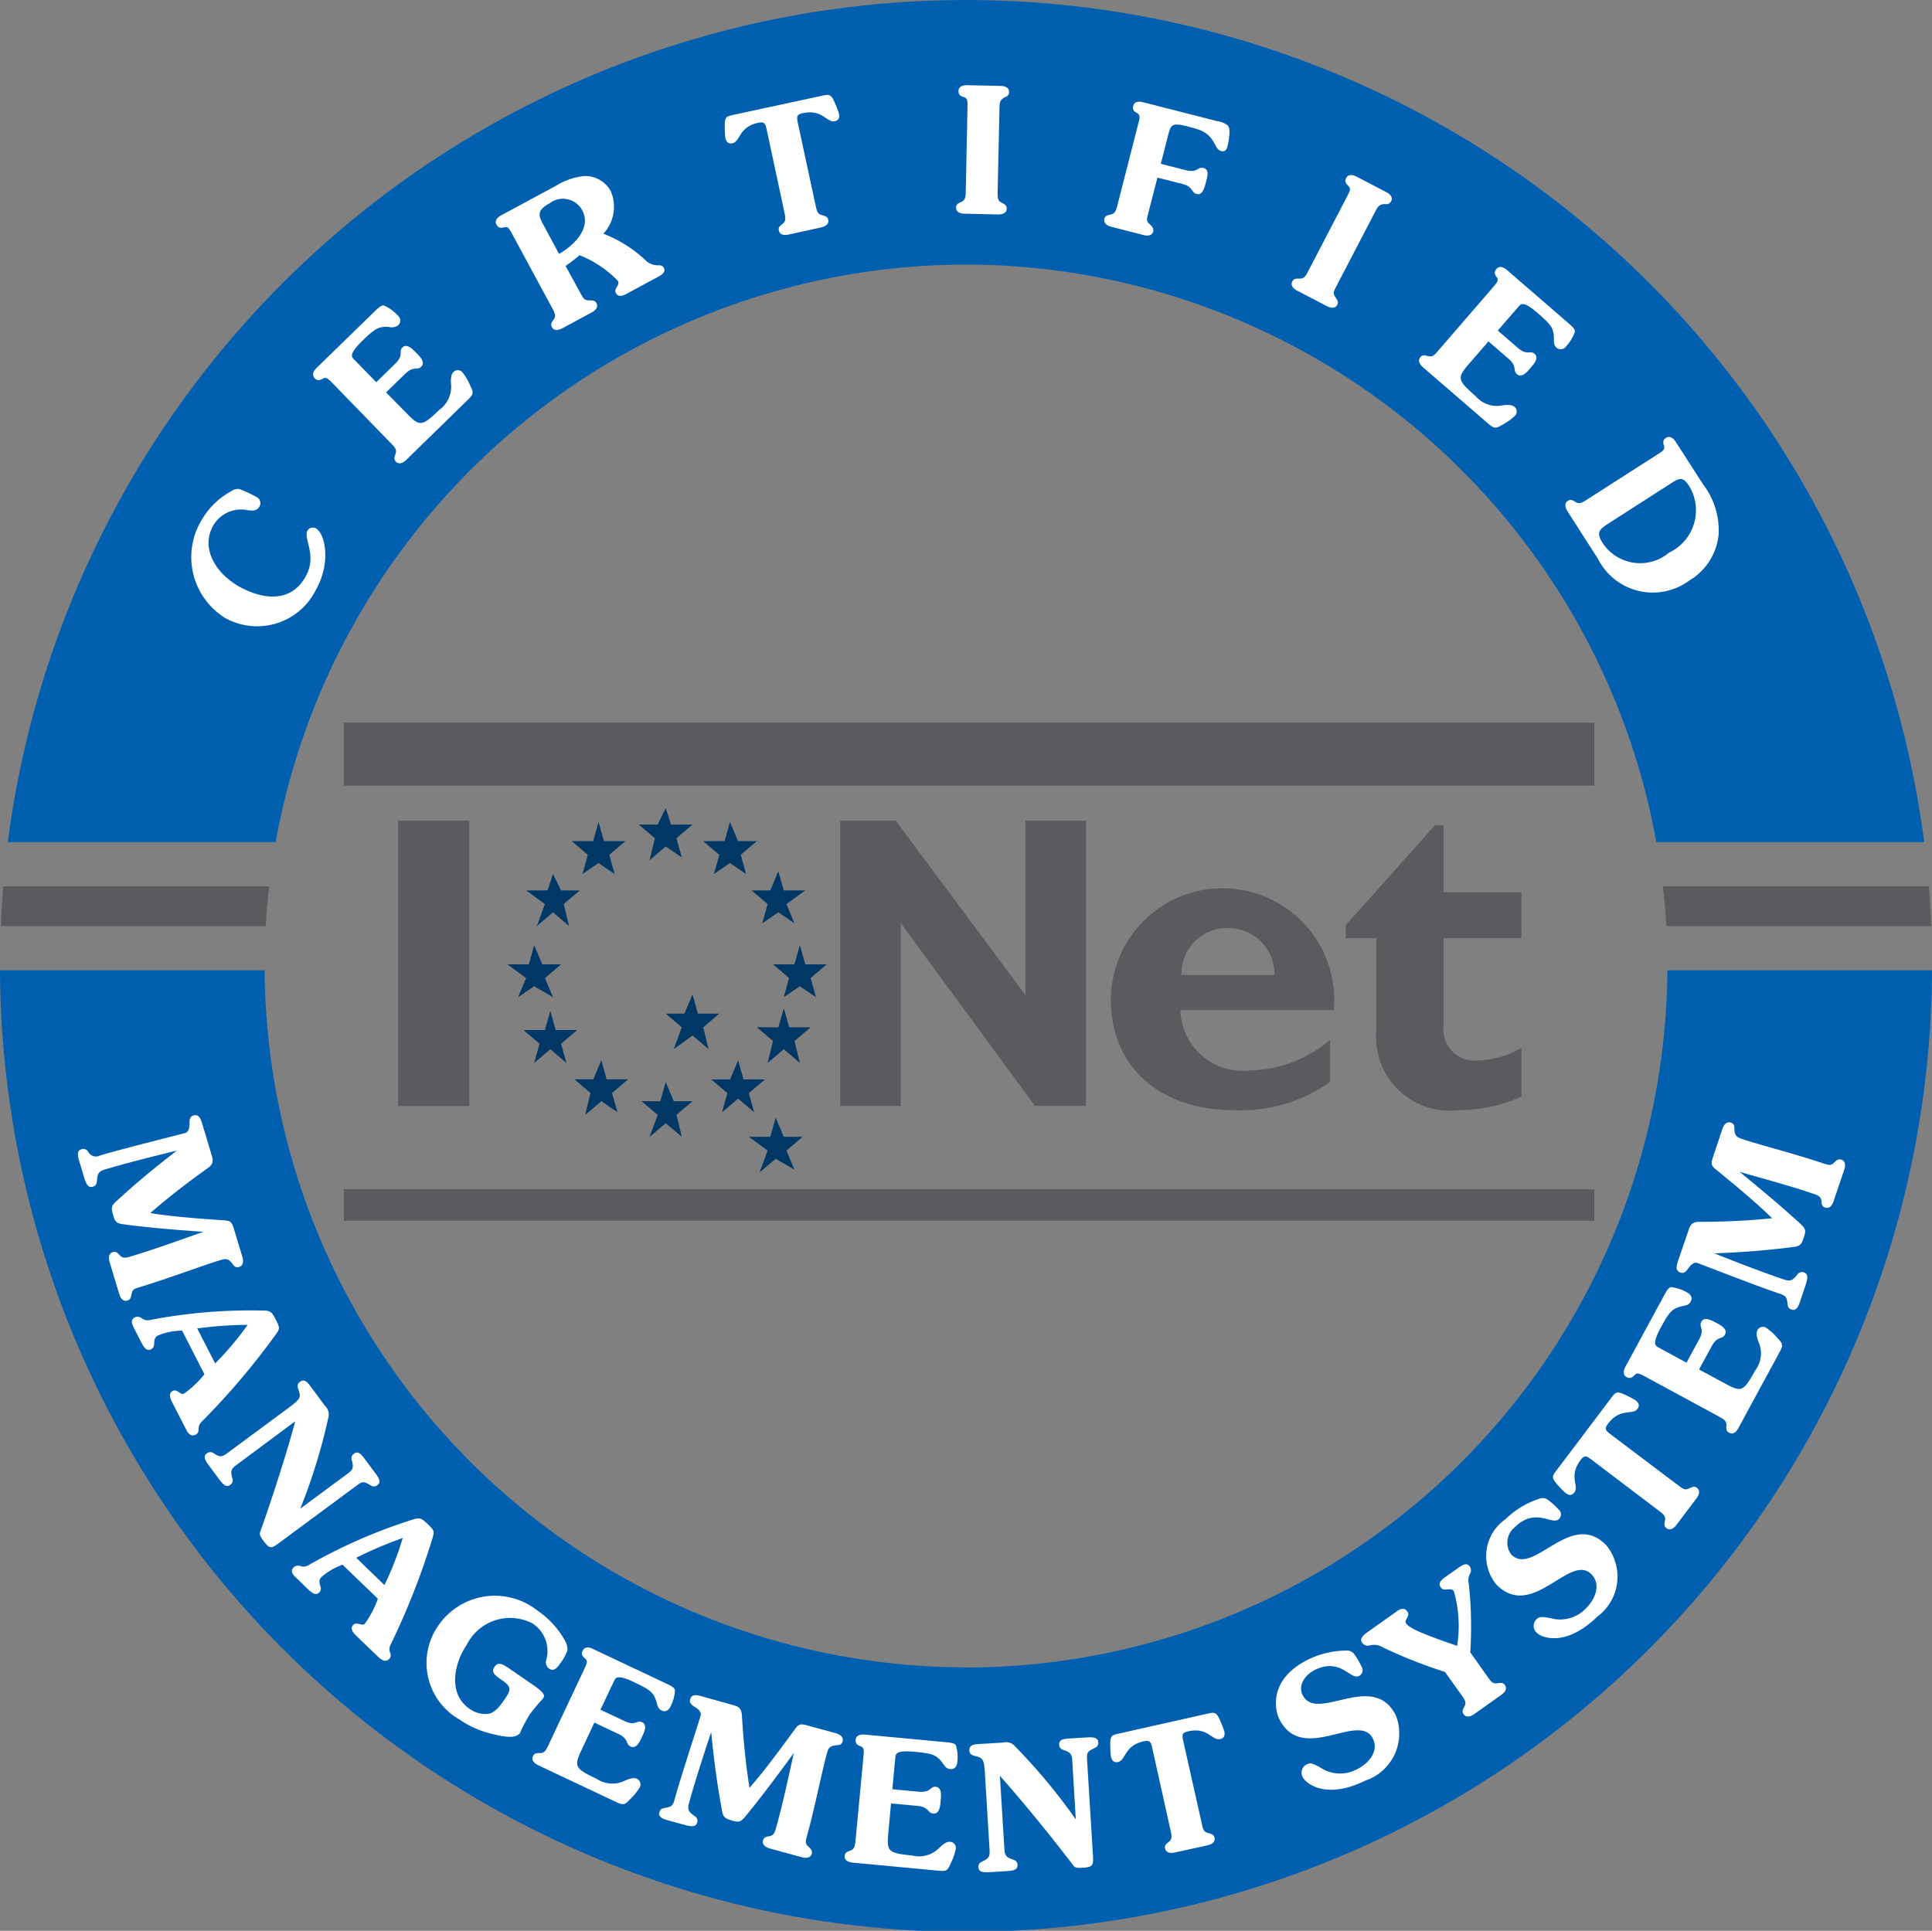 <?xml version="1.0" encoding="UTF-8"?> <svg xmlns="http://www.w3.org/2000/svg" xmlns:xlink="http://www.w3.org/1999/xlink" width="54.03" height="54.002" viewBox="0 0 54.03 54.002"><rect x="0" y="0" width="54.03" height="54.002" fill="#808080" stroke="none"/><defs><clipPath id="clip-path"><rect id="Rectangle_67" data-name="Rectangle 67" width="54.03" height="54.002" fill="none"></rect></clipPath></defs><g id="_3" data-name="3" clip-path="url(#clip-path)"><path id="Path_86" data-name="Path 86" d="M27.444,7.4A19.647,19.647,0,0,1,46.751,23.553h7.49a27.02,27.02,0,0,0-53.593,0h7.49A19.646,19.646,0,0,1,27.444,7.4" transform="translate(-0.43 0)" fill="#0060af"></path><path id="Path_87" data-name="Path 87" d="M7.571,73.522H.135q-.045.553-.067,1.112H7.474c.021-.374.055-.744.1-1.112" transform="translate(-0.045 -48.732)" fill="#5a5b5e"></path><path id="Path_88" data-name="Path 88" d="M27.014,99.985A19.639,19.639,0,0,1,7.4,80.489H0a27.016,27.016,0,0,0,25.72,26.862h2.589A27.016,27.016,0,0,0,54.03,80.489h-7.4a19.64,19.64,0,0,1-19.616,19.5" transform="translate(0 -53.35)" fill="#0060af"></path><path id="Path_89" data-name="Path 89" d="M137.92,73.522c.041.368.075.738.1,1.112h7.407q-.023-.558-.067-1.112Z" transform="translate(-91.416 -48.732)" fill="#5a5b5e"></path><path id="Path_90" data-name="Path 90" d="M43.939,73.953l.224-.613-.525-.383h.6l.15-.459.226.459h.523l-.448.383.149.613-.449-.383Z" transform="translate(-28.924 -48.053)" fill="#003765" fill-rule="evenodd"></path><path id="Path_91" data-name="Path 91" d="M42.382,79.859l.225-.536-.524-.383h.6l.15-.536.226.536h.526l-.452.383.226.536-.526-.306Z" transform="translate(-27.894 -51.968)" fill="#003765" fill-rule="evenodd"></path><path id="Path_92" data-name="Path 92" d="M43.717,85.31l.15-.538-.45-.383h.6l.151-.535.15.535h.6l-.45.383.15.538-.451-.385Z" transform="translate(-28.778 -55.58)" fill="#003765" fill-rule="evenodd"></path><path id="Path_93" data-name="Path 93" d="M47.947,89.474l.149-.613-.448-.383h.525l.226-.535.148.535h.6l-.449.383.151.536L48.4,89.09Z" transform="translate(-31.582 -58.29)" fill="#003765" fill-rule="evenodd"></path><path id="Path_94" data-name="Path 94" d="M53.437,91.29l.226-.613-.451-.383h.524l.151-.535.225.535h.525l-.45.383.151.613-.45-.382Z" transform="translate(-35.27 -59.494)" fill="#003765" fill-rule="evenodd"></path><path id="Path_95" data-name="Path 95" d="M59.294,89.4l.15-.536-.45-.383h.525l.225-.535.15.535h.6l-.451.383.149.536-.449-.384Z" transform="translate(-39.102 -58.29)" fill="#003765" fill-rule="evenodd"></path><path id="Path_96" data-name="Path 96" d="M63.08,85.157l.15-.613-.45-.383h.6l.152-.537.149.537h.6l-.451.383.151.613-.449-.385Z" transform="translate(-41.612 -55.428)" fill="#003765" fill-rule="evenodd"></path><path id="Path_97" data-name="Path 97" d="M64.415,79.859l.149-.536-.449-.383h.6l.151-.536.151.536h.6l-.451.383.151.536-.451-.306Z" transform="translate(-42.497 -51.968)" fill="#003765" fill-rule="evenodd"></path><path id="Path_98" data-name="Path 98" d="M62.631,73.726l.151-.537-.451-.383h.525l.225-.536.152.536h.6l-.526.383.224.537-.45-.307Z" transform="translate(-41.314 -47.902)" fill="#003765" fill-rule="evenodd"></path><path id="Path_99" data-name="Path 99" d="M58.625,69.639l.15-.537-.451-.383h.6l.149-.534.225.534h.526l-.45.383.15.537-.45-.306Z" transform="translate(-38.659 -45.194)" fill="#003765" fill-rule="evenodd"></path><path id="Path_100" data-name="Path 100" d="M53.287,68.5l.149-.613-.45-.383h.527l.225-.46.148.46h.6l-.45.383.151.535-.45-.307Z" transform="translate(-35.12 -44.441)" fill="#003765" fill-rule="evenodd"></path><path id="Path_101" data-name="Path 101" d="M47.721,69.639l.149-.537-.45-.383h.6l.149-.534.151.534h.6l-.45.383.149.537-.451-.306Z" transform="translate(-31.431 -45.194)" fill="#003765" fill-rule="evenodd"></path><path id="Path_102" data-name="Path 102" d="M55.44,84.02l.225-.611-.45-.383h.524l.226-.537.149.537h.6l-.45.383.151.611-.45-.383Z" transform="translate(-36.598 -54.676)" fill="#003765" fill-rule="evenodd"></path><path id="Path_103" data-name="Path 103" d="M62.411,94.242l.225-.612-.525-.383h.6l.151-.536.226.536h.524l-.45.383.224.535-.524-.305Z" transform="translate(-41.169 -61.451)" fill="#003765" fill-rule="evenodd"></path><rect id="Rectangle_64" data-name="Rectangle 64" width="1.989" height="7.98" transform="translate(11.134 22.953)" fill="#5a5b5e"></rect><path id="Path_104" data-name="Path 104" d="M76.558,76.053H75.133L71.377,70.94v5.113H69.683v-7.98h1.554l3.627,4.879V68.073h1.694Z" transform="translate(-46.187 -45.12)" fill="#5a5b5e"></path><path id="Path_105" data-name="Path 105" d="M96.71,76.1a1.285,1.285,0,0,0-1.3-1.309,1.269,1.269,0,0,0-1.3,1.309Zm1.556,2.994a4.33,4.33,0,0,1-2.67.79c-2.1,0-3.46-1.219-3.46-3.085a3.123,3.123,0,1,1,6.233.285h-4.29a1.747,1.747,0,0,0,1.97,1.685,3.508,3.508,0,0,0,2.216-.856Z" transform="translate(-61.069 -48.832)" fill="#5a5b5e"></path><path id="Path_106" data-name="Path 106" d="M116.529,71.607h-2.177V74.07a.869.869,0,0,0,.92.959,2.611,2.611,0,0,0,1.257-.35V76.04a4.25,4.25,0,0,1-1.737.376,2.062,2.062,0,0,1-2.319-2.242V71.607h-.856v-.363l2.5-2.8h.234v1.879h2.177Z" transform="translate(-73.982 -45.367)" fill="#5a5b5e"></path><rect id="Rectangle_65" data-name="Rectangle 65" width="34.97" height="1.762" transform="translate(9.616 20.212)" fill="#5a5b5e"></rect><rect id="Rectangle_66" data-name="Rectangle 66" width="34.97" height="0.881" transform="translate(9.616 33.262)" fill="#5a5b5e"></rect><path id="Path_107" data-name="Path 107" d="M17.214,40.559a3.151,3.151,0,0,1,.492.228.187.187,0,0,1,.065.274c-.065.115-.2.11-.337.086a.9.9,0,0,0-.945.429c-.347.611.023,1.312.728,1.713.363.206,1.342.621,1.851-.276.34-.6-.071-1.068.055-1.291a.174.174,0,0,1,.234-.064c.265.15.431.962,0,1.722a1.833,1.833,0,0,1-2.527.79,2,2,0,0,1-.681-2.72,2.117,2.117,0,0,1,.845-.831.323.323,0,0,1,.221-.061" transform="translate(-10.524 -26.881)" fill="#fff"></path><path id="Path_108" data-name="Path 108" d="M28.6,28.355c.353.362.419.346.9-.117a.791.791,0,0,0,.328-.663c-.006-.118-.028-.3.064-.392a.173.173,0,0,1,.239-.007,1.555,1.555,0,0,1,.235.4c.1.193.084.234-.075.388l-1.719,1.677c-.077.076-.2.144-.289.049-.062-.063-.044-.122-.019-.195.054-.128.006-.191-.115-.314L26.516,27.5c-.134-.137-.182-.186-.283-.128s-.16.047-.222-.017c-.093-.1-.022-.212.056-.288l1.642-1.6c.106-.1.172-.154.235-.146a1.132,1.132,0,0,1,.386.276.18.18,0,0,1,.021.274.3.3,0,0,1-.265.052c-.278-.017-.372.027-.741.387s-.308.444-.239.515l.628.643.531-.518c.25-.244.084-.336.2-.453s.274.035.36.123.306.278.165.415c-.119.116-.211-.034-.45.2l-.531.518Z" transform="translate(-17.211 -16.778)" fill="#fff"></path><path id="Path_109" data-name="Path 109" d="M42.893,16.773c.4-.228.921-.714.648-1.22a.612.612,0,0,0-.913-.194c-.359.194-.312.342-.184.58Zm.6,1.1c.072.134.11.2.226.2s.178,0,.22.077c.063.117-.037.21-.133.261l-.822.443c-.1.052-.229.084-.291-.033-.042-.078-.008-.129.035-.193.087-.108.058-.182-.023-.333L41.59,16.231c-.091-.169-.123-.229-.237-.2s-.167,0-.209-.077c-.063-.117.037-.21.133-.261l1.535-.827a1.839,1.839,0,0,1,.78-.27.811.811,0,0,1,.745.419,1.1,1.1,0,0,1-.205,1.194,3.638,3.638,0,0,1,1.169.731.483.483,0,0,0,.35.152c.075,0,.132,0,.174.074.063.117-.075.2-.158.246l-.847.457c-.1.056-.257.144-.337,0-.07-.13.123-.217.058-.338a3.041,3.041,0,0,0-1.074-.721,4.259,4.259,0,0,1-.391.3Z" transform="translate(-27.259 -9.672)" fill="#fff"></path><path id="Path_110" data-name="Path 110" d="M61.291,8.872c-.043-.2-.061-.258-.248-.218-.548.118-.495.524-.715.571-.116.025-.175-.038-.2-.148a2.359,2.359,0,0,1-.016-.283c-.011-.309.037-.32.253-.366l2.458-.53c.216-.047.265-.057.381.229a2.264,2.264,0,0,1,.1.265c.024.11,0,.192-.119.216-.221.048-.341-.344-.888-.226-.187.04-.178.1-.136.3l.494,2.291c.032.149.049.226.161.257s.171.049.189.135c.028.13-.094.191-.2.214l-.912.2c-.105.023-.242.017-.27-.113-.018-.086.028-.126.088-.174.113-.08.107-.159.07-.327Z" transform="translate(-39.843 -5.218)" fill="#fff"></path><path id="Path_111" data-name="Path 111" d="M79.614,7.691c0-.192.006-.26-.107-.292s-.146-.082-.144-.17c0-.133.136-.164.244-.162l.933.02c.108,0,.24.04.237.172a.138.138,0,0,1-.1.136c-.154.075-.165.144-.169.316l-.051,2.347c0,.152-.005.231.1.287s.155.087.153.175c0,.133-.137.164-.245.162l-.933-.021c-.108,0-.24-.039-.237-.172,0-.088.057-.116.126-.149.129-.051.141-.129.144-.3Z" transform="translate(-52.557 -4.684)" fill="#fff"></path><path id="Path_112" data-name="Path 112" d="M92.8,11.561c-.039.152-.055.214.019.284s.142.138.12.224c-.033.128-.17.129-.274.1l-.9-.231c-.1-.027-.224-.093-.191-.221.022-.086.081-.1.156-.117.137-.021.166-.094.208-.261l.581-2.275c.048-.185.064-.252-.038-.309s-.123-.113-.1-.2c.033-.128.17-.129.274-.1l2.066.527a.663.663,0,0,1,.3.118c.095.106.036.354.018.487-.021.1-.04.274-.192.235-.1-.024-.136-.105-.177-.182-.176-.344-.378-.406-.735-.5-.457-.116-.5-.081-.578.238l-.205.8.695.177c.338.086.33-.1.492-.062s.127.2.083.371c-.051.2-.107.4-.269.357s-.081-.2-.4-.281l-.695-.177Z" transform="translate(-60.689 -5.596)" fill="#fff"></path><path id="Path_113" data-name="Path 113" d="M108.677,15.132c.088-.17.12-.231.034-.31s-.095-.138-.054-.216c.061-.118.195-.087.291-.037l.827.431c.1.05.2.142.136.259a.138.138,0,0,1-.15.077c-.172,0-.212.056-.291.208l-1.085,2.083c-.07.135-.107.2-.039.3s.1.146.06.225c-.061.118-.195.087-.291.037l-.828-.431c-.1-.05-.2-.142-.136-.259.04-.079.1-.08.179-.079.139.011.184-.054.263-.206Z" transform="translate(-71.009 -9.628)" fill="#fff"></path><path id="Path_114" data-name="Path 114" d="M119.076,24.87c-.331.383-.308.447.194.888a.787.787,0,0,0,.688.27c.117-.016.3-.053.4.03a.173.173,0,0,1,.027.238,1.558,1.558,0,0,1-.374.268c-.183.114-.226.1-.393-.041L117.8,24.953c-.081-.071-.159-.184-.072-.284.058-.067.118-.054.193-.035.132.043.191-.01.3-.14l1.535-1.777c.125-.145.17-.2.1-.293s-.06-.156,0-.223c.087-.1.209-.04.292.031l1.735,1.5c.111.1.169.158.166.221a1.115,1.115,0,0,1-.242.408.18.18,0,0,1-.271.044c-.082-.07-.075-.162-.075-.259-.006-.278-.058-.368-.448-.706s-.469-.269-.533-.194l-.588.68.561.485c.264.228.342.055.468.165s-.011.276-.092.369-.251.328-.4.2c-.126-.109.016-.213-.237-.432l-.561-.485Z" transform="translate(-78.005 -14.68)" fill="#fff"></path><path id="Path_115" data-name="Path 115" d="M131.076,38.626c-.289.186-.4.261-.2.576a1.256,1.256,0,0,0,1.855.264,1.307,1.307,0,0,0,.568-1.852c-.188-.294-.284-.233-.544-.066Zm2.606-1.069a2.12,2.12,0,0,1,.435,1.4,1.687,1.687,0,0,1-.819,1.289,1.716,1.716,0,0,1-2.552-.6l-.856-1.336c-.058-.091-.1-.221.011-.293.075-.048.128-.018.195.021.114.079.185.045.33-.049l1.977-1.267c.161-.1.219-.141.183-.252s-.013-.167.061-.214c.112-.072.212.022.271.113Z" transform="translate(-86.054 -24.01)" fill="#fff"></path><path id="Path_116" data-name="Path 116" d="M10.217,93.668c.068.226-.07.293-.193.381-.578.415-1.055.789-1.535,1.205.636.1,1.318.152,2.036.2.179.013.236.016.3.228l.242.8c.031.1.036.24-.091.278a.132.132,0,0,1-.16-.054c-.141-.194-.209-.183-.374-.134-.494.149-1.413.5-2.228.747-.146.044-.221.066-.243.181s-.034.175-.119.2c-.127.038-.2-.079-.23-.183l-.268-.893c-.031-.1-.037-.241.09-.279.085-.025.128.018.181.074.088.107.167.094.331.044.72-.216,1.365-.457,2.02-.685-.74-.054-1.422-.105-2.157-.2-.246-.033-.3-.038-.362-.25s-.066-.272.091-.412c.53-.488,1.064-.931,1.689-1.411-.717.175-1.433.354-2.02.531-.165.05-.207.114-.218.317-.009.09-.031.138-.12.165-.141.042-.2-.125-.25-.3l-.123-.409c-.038-.127-.084-.3.057-.34a.154.154,0,0,1,.191.071.252.252,0,0,0,.342.1c.635-.191,2.258-.592,2.38-.629.08-.024.113-.137.112-.259,0-.1,0-.194.111-.228.155-.047.2.1.241.22Z" transform="translate(-4.288 -61.325)" fill="#fff"></path><path id="Path_117" data-name="Path 117" d="M13.272,110.187a8.62,8.62,0,0,0,.909-1.079,11.076,11.076,0,0,0-1.411.1Zm-.924-.918a1.846,1.846,0,0,0-.671.135c-.193.1-.032.3-.194.386-.136.07-.214-.072-.286-.212l-.184-.358c-.067-.131-.124-.251.021-.326a.188.188,0,0,1,.178.025.272.272,0,0,0,.207.059,14.888,14.888,0,0,1,3.214-.269c.2,0,.233.057.345.275s.1.236-.016.4a20.486,20.486,0,0,1-2.083,2.45.281.281,0,0,0-.072.2.15.15,0,0,1-.084.148c-.126.065-.209-.042-.263-.147l-.379-.739c-.052-.1-.133-.268,0-.338s.218.125.319.074a2.866,2.866,0,0,0,.572-.542Z" transform="translate(-7.255 -72.053)" fill="#fff"></path><path id="Path_118" data-name="Path 118" d="M19.375,115.259c.292-.217.308-.278.252-.444-.032-.092-.068-.182.026-.253.13-.1.225.023.3.125l.4.54a.34.34,0,0,1,.091.361,16.177,16.177,0,0,1-.778,2.518L21,117.12c.146-.108.155-.171.112-.352a.154.154,0,0,1,.057-.2c.118-.088.207.024.321.178l.255.343c.1.134.2.271.077.359a.154.154,0,0,1-.2,0c-.174-.1-.208-.115-.369.005L19.1,119.046c-.245.182-.289.2-.465-.041-.067-.09-.123-.165-.089-.252.142-.393.665-1.914.978-3.09l-1.652,1.228c-.146.109-.156.177-.112.352a.154.154,0,0,1-.057.2c-.118.088-.218-.039-.321-.177l-.255-.344c-.1-.134-.2-.271-.077-.359a.154.154,0,0,1,.2,0c.158.1.216.109.37-.005Z" transform="translate(-11.268 -75.911)" fill="#fff"></path><path id="Path_119" data-name="Path 119" d="M26.8,127.815a8.634,8.634,0,0,0,.511-1.315,11.086,11.086,0,0,0-1.3.551Zm-1.171-.569a1.849,1.849,0,0,0-.591.344c-.15.155.068.3-.058.429-.106.11-.226,0-.339-.109l-.29-.28c-.106-.1-.2-.2-.086-.315a.189.189,0,0,1,.177-.034.273.273,0,0,0,.215-.011,14.88,14.88,0,0,1,2.954-1.293c.186-.059.239-.022.416.149s.17.192.115.384a20.58,20.58,0,0,1-1.179,2.991.281.281,0,0,0,0,.215.149.149,0,0,1-.031.167c-.1.1-.211.028-.3-.054l-.6-.576c-.082-.078-.212-.211-.107-.321s.247.048.326-.034a2.856,2.856,0,0,0,.366-.7Z" transform="translate(-16.049 -83.482)" fill="#fff"></path><path id="Path_120" data-name="Path 120" d="M38.309,134.875c.353.241.358.311.295.4a4.892,4.892,0,0,0-.367.439,3.855,3.855,0,0,0-.271.517c-.092.133-.32.144-.746.036a2.624,2.624,0,0,1-.941-.407,1.818,1.818,0,0,1-.6-2.629,1.917,1.917,0,0,1,2.781-.416,2.463,2.463,0,0,1,.764.84.49.49,0,0,1,.067.266,1.389,1.389,0,0,1-.211.379c-.136.2-.223.187-.309.128a.216.216,0,0,1-.07-.245.923.923,0,0,0-.38-1.01,1.354,1.354,0,0,0-1.849.6c-.356.519-.526,1.367.078,1.781a.757.757,0,0,0,.532.144c.194-.039.34-.243.448-.4.181-.263.211-.35-.069-.542-.2-.138-.313-.221-.211-.371s.225-.084.411.043Z" transform="translate(-23.422 -87.763)" fill="#fff"></path><path id="Path_121" data-name="Path 121" d="M45.526,139.543c-.216.458-.177.514.425.8a.79.79,0,0,0,.736.076c.109-.047.274-.132.389-.077a.174.174,0,0,1,.091.222,1.562,1.562,0,0,1-.289.358c-.146.159-.19.16-.39.066l-2.172-1.026c-.1-.047-.2-.134-.146-.254.038-.08.1-.084.176-.085.139.006.181-.061.255-.217l1-2.123c.082-.173.111-.235.021-.311s-.1-.134-.061-.213c.056-.12.191-.1.289-.048l2.074.98c.133.063.2.108.219.169a1.133,1.133,0,0,1-.124.457c-.048.1-.135.17-.25.116-.1-.046-.115-.136-.141-.23-.08-.266-.155-.339-.621-.56s-.523-.134-.565-.045l-.384.813.671.316c.315.149.344-.038.495.033s.063.269.01.38-.154.383-.332.3c-.151-.072-.042-.21-.344-.353l-.67-.317Z" transform="translate(-29.266 -90.591)" fill="#fff"></path><path id="Path_122" data-name="Path 122" d="M56.755,140.906c.227.062.211.216.221.366.045.71.109,1.314.207,1.941.423-.485.828-1.036,1.253-1.617.106-.145.139-.191.352-.133l.811.222c.1.029.223.1.188.225a.133.133,0,0,1-.132.107c-.238.017-.266.08-.311.246-.137.5-.325,1.465-.55,2.284-.04.147-.061.223.025.3s.129.122.106.207c-.035.128-.172.126-.276.1l-.9-.247c-.1-.028-.223-.1-.188-.224.024-.085.084-.1.159-.115.138-.019.168-.091.213-.258.2-.724.338-1.4.492-2.075-.439.6-.844,1.148-1.313,1.723-.159.191-.191.233-.4.174s-.266-.088-.3-.3c-.132-.708-.224-1.4-.3-2.18-.233.7-.46,1.4-.622,1.994-.046.166-.014.235.153.352a.154.154,0,0,1,.076.189c-.039.142-.211.1-.386.052l-.412-.113c-.128-.035-.3-.086-.258-.229.025-.09.072-.113.162-.124.186-.03.218-.072.264-.238.175-.639.7-2.228.73-2.351.022-.08-.055-.168-.16-.232-.082-.053-.166-.1-.135-.215.043-.156.191-.121.315-.087Z" transform="translate(-36.223 -93.208)" fill="#fff"></path><path id="Path_123" data-name="Path 123" d="M71.276,146.655c-.048.5.008.544.673.611a.789.789,0,0,0,.717-.18c.087-.08.213-.217.34-.205a.174.174,0,0,1,.161.178,1.594,1.594,0,0,1-.149.435c-.083.2-.124.215-.344.195l-2.392-.225c-.108-.01-.237-.057-.224-.189.008-.088.065-.112.137-.14.133-.042.149-.119.166-.29l.22-2.338c.018-.191.025-.259-.086-.3s-.139-.092-.131-.18c.012-.132.148-.154.256-.144l2.284.214c.147.014.229.031.263.084a1.131,1.131,0,0,1,.04.473c-.011.113-.069.205-.2.194-.108-.01-.154-.089-.211-.168-.167-.223-.262-.266-.775-.315s-.537.053-.547.151l-.084.895.738.07c.348.032.311-.154.477-.138s.151.231.139.354-.014.413-.209.395c-.167-.016-.111-.183-.444-.215l-.738-.069Z" transform="translate(-46.435 -95.368)" fill="#fff"></path><path id="Path_124" data-name="Path 124" d="M80.837,145.1c-.022-.363-.064-.409-.235-.453-.095-.024-.189-.042-.2-.161-.009-.162.142-.176.27-.184l.672-.041a.34.34,0,0,1,.352.121,16.278,16.278,0,0,1,1.684,2.028l-.1-1.653c-.011-.182-.058-.223-.234-.286-.085-.029-.126-.061-.132-.154-.009-.147.133-.16.324-.172l.426-.026c.167-.011.334-.016.343.131.006.093-.031.13-.113.17-.181.09-.209.111-.2.313l.164,2.662c.019.3.007.349-.287.367-.114.007-.206.013-.26-.063-.252-.334-1.24-1.6-2.054-2.507l.126,2.054c.011.181.063.228.234.286.085.03.127.061.133.154.009.147-.152.162-.324.172l-.427.026c-.166.01-.334.016-.342-.131-.006-.093.031-.13.112-.169.167-.079.209-.121.2-.313Z" transform="translate(-53.294 -95.523)" fill="#fff"></path><path id="Path_125" data-name="Path 125" d="M93.267,143.094c-.045-.2-.063-.258-.25-.216-.546.122-.491.528-.711.577-.115.026-.174-.036-.2-.146a2.414,2.414,0,0,1-.018-.283c-.014-.31.034-.32.25-.368l2.454-.551c.215-.048.263-.059.383.227a2.271,2.271,0,0,1,.1.263c.024.111,0,.192-.118.218-.22.05-.343-.341-.889-.218-.187.042-.178.106-.134.3l.513,2.286c.033.149.051.226.163.255s.172.048.192.134c.029.129-.093.192-.2.215l-.91.2c-.106.024-.242.019-.272-.11-.02-.086.027-.126.087-.175.113-.08.105-.159.067-.327Z" transform="translate(-61.037 -94.174)" fill="#fff"></path><path id="Path_126" data-name="Path 126" d="M108.114,140.223c.3-.15.6-.494.425-.846-.383-.774-1.98.739-2.621-.555-.105-.212-.327-1.093.808-1.655a2.452,2.452,0,0,1,1.086-.253.254.254,0,0,1,.182.069,1.894,1.894,0,0,1,.227.381.176.176,0,0,1-.074.261c-.238.118-.512-.525-1.234-.168-.251.125-.481.413-.339.7.392.793,1.976-.7,2.608.573a1.39,1.39,0,0,1-.858,1.822c-1.083.535-1.655.09-1.748-.1a.258.258,0,0,1,.1-.349c.119-.059.167-.05.5.145a.993.993,0,0,0,.936-.025" transform="translate(-70.145 -90.749)" fill="#fff"></path><path id="Path_127" data-name="Path 127" d="M115.241,132.763a13.475,13.475,0,0,1-1.74-.687.457.457,0,0,0-.353-.057.2.2,0,0,1-.222-.066c-.091-.128.042-.229.211-.348l.737-.523c.1-.074.221-.139.315-.007s-.106.232-.038.328c.088.124.33.254,1.429.631a3.558,3.558,0,0,0-.092-1.531c-.086-.12-.269.028-.363-.1s.024-.221.115-.286l.349-.247c.145-.1.259-.178.35-.05a.211.211,0,0,1,.012.178.389.389,0,0,0-.045.3,11.161,11.161,0,0,1,.041,1.917l.491.693c.089.124.134.188.25.173s.176-.023.227.049c.077.108-.011.213-.1.275l-.761.54c-.088.062-.216.111-.293,0-.052-.072-.024-.127.012-.195.073-.118.036-.188-.064-.328Z" transform="translate(-74.83 -86.001)" fill="#fff"></path><path id="Path_128" data-name="Path 128" d="M126.079,127.336c.242-.237.418-.655.143-.936-.6-.618-1.655,1.314-2.664.281a1.255,1.255,0,0,1,.258-1.824,2.439,2.439,0,0,1,.955-.576.249.249,0,0,1,.194.009,1.9,1.9,0,0,1,.333.292.176.176,0,0,1,.011.271c-.189.185-.649-.341-1.225.222a.554.554,0,0,0-.107.769c.618.633,1.662-1.279,2.657-.26a1.389,1.389,0,0,1-.253,2c-.865.845-1.546.6-1.694.445a.257.257,0,0,1-.016-.361c.095-.093.143-.1.525-.018a.989.989,0,0,0,.882-.312" transform="translate(-81.714 -82.366)" fill="#fff"></path><path id="Path_129" data-name="Path 129" d="M129.911,117.4c-.161-.121-.215-.156-.33,0-.337.447-.032.72-.169.9-.07.094-.156.085-.246.017a2.244,2.244,0,0,1-.2-.2c-.21-.227-.181-.266-.048-.442l1.515-2.008c.133-.176.163-.215.439-.076a2.277,2.277,0,0,1,.25.134c.09.068.122.148.051.242-.136.18-.483-.038-.819.409-.116.153-.068.195.093.317l1.87,1.411c.122.092.184.139.289.09s.162-.075.232-.022c.106.08.054.207-.011.293l-.562.744c-.065.086-.172.172-.278.091-.07-.053-.061-.114-.047-.189.034-.135-.023-.19-.16-.293Z" transform="translate(-85.382 -76.559)" fill="#fff"></path><path id="Path_130" data-name="Path 130" d="M137.527,109.469c.444.241.5.206.826-.379a.788.788,0,0,0,.116-.73c-.04-.112-.116-.281-.055-.393a.173.173,0,0,1,.227-.079,1.562,1.562,0,0,1,.341.309c.151.154.15.2.045.393l-1.145,2.111c-.052.1-.145.2-.262.132-.078-.042-.078-.1-.076-.181.013-.138-.051-.184-.2-.266l-2.064-1.119c-.168-.091-.229-.124-.309-.039s-.139.092-.217.05c-.117-.063-.083-.2-.032-.291l1.093-2.016c.07-.129.119-.2.181-.209a1.125,1.125,0,0,1,.45.149c.1.054.162.144.1.256-.052.1-.142.108-.238.128-.27.066-.347.136-.593.589s-.162.515-.076.562l.791.429.353-.652c.167-.307-.019-.346.061-.492s.272-.049.38.01.375.175.281.348c-.08.147-.212.03-.371.324l-.353.652Z" transform="translate(-89.265 -70.762)" fill="#fff"></path><path id="Path_131" data-name="Path 131" d="M139.409,96.089c.075-.224.227-.2.377-.2.712-.005,1.318-.036,1.95-.1-.461-.45-.988-.886-1.545-1.342-.138-.113-.183-.149-.113-.359l.267-.8c.034-.1.109-.217.234-.175a.133.133,0,0,1,.1.137c0,.239.065.27.228.325.49.164,1.444.406,2.25.676.144.048.218.073.3-.007s.129-.122.213-.095c.126.042.116.179.082.281l-.3.885c-.034.1-.109.217-.235.175-.084-.028-.094-.089-.1-.165-.011-.138-.082-.173-.245-.227-.712-.239-1.379-.415-2.045-.607.573.471,1.1.907,1.648,1.406.181.17.222.2.151.413s-.1.261-.313.284c-.715.092-1.406.146-2.194.177.686.271,1.374.538,1.956.733.163.054.235.026.36-.134a.155.155,0,0,1,.193-.065c.14.047.088.216.031.388l-.136.406c-.042.125-.1.292-.242.244-.089-.029-.109-.078-.115-.168-.02-.188-.06-.223-.223-.277-.629-.21-2.186-.82-2.307-.861-.08-.026-.171.047-.241.148-.058.079-.111.159-.223.122-.154-.052-.11-.2-.07-.319Z" transform="translate(-92.176 -61.715)" fill="#fff"></path></g></svg> 